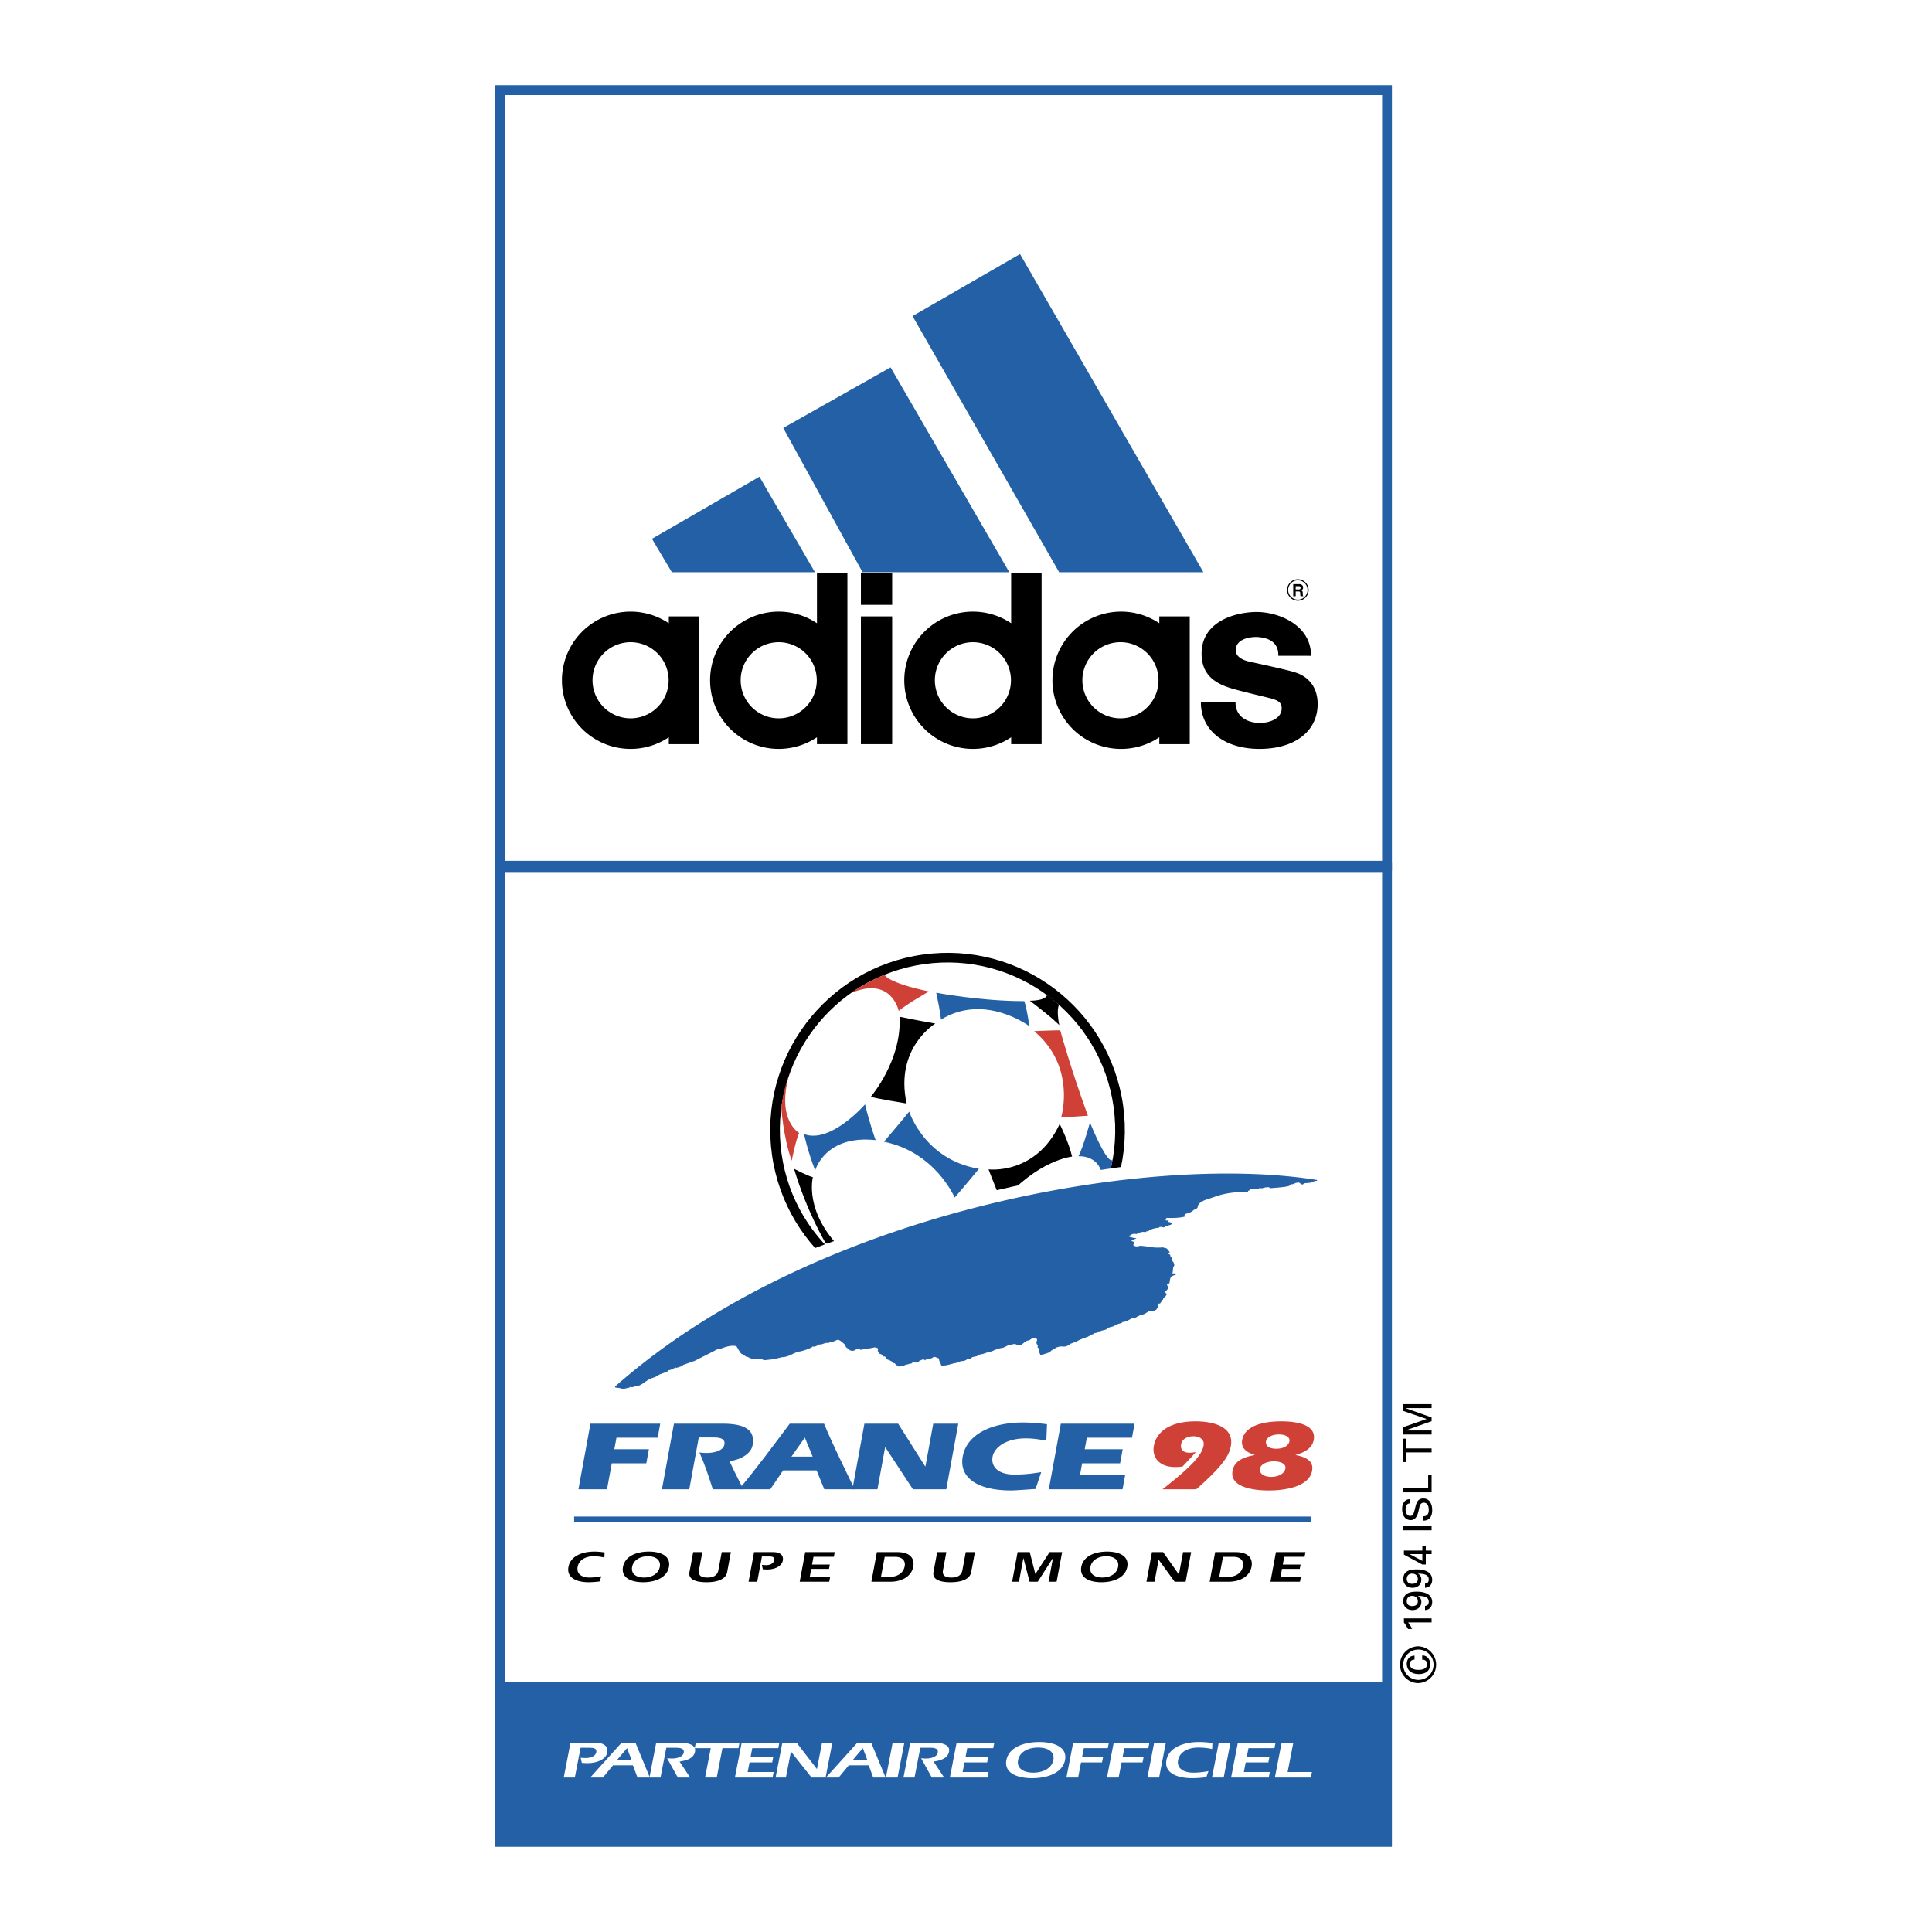 <svg xmlns="http://www.w3.org/2000/svg" width="2500" height="2500" viewBox="0 0 192.756 192.756"><g fill-rule="evenodd" clip-rule="evenodd"><path fill="#fff" d="M0 0h192.756v192.756H0V0z"/><path fill="#2360a5" d="M49.406 184.252V86.096h89.467v98.156H49.406z"/><path fill="#2360a5" d="M49.406 86.863V8.504h89.467v78.359H49.406z"/><path fill="#fff" d="M137.893 167.838v-80.76H50.388v80.76h87.505zM137.893 85.882V9.485H50.388v76.397h87.505z"/><path d="M66.741 156.328c-.197 1.059-1.338 1.531-2.578 1.531-1.24 0-2.205-.473-2.008-1.531.197-1.059 1.337-1.527 2.578-1.527 1.239 0 2.205.469 2.008 1.527zm-3.673 0c-.124.668.377 1.062 1.182 1.062.804 0 1.452-.395 1.577-1.062.124-.668-.378-1.059-1.183-1.059-.804.001-1.451.391-1.576 1.059zM87.488 154.854h2.045c1.222 0 1.692.594 1.6 1.346-.131 1.062-1.158 1.607-2.283 1.607h-1.912l.55-2.953zm.403 2.484h.757c1.004 0 1.535-.482 1.623-1.146.063-.471-.244-.869-.982-.869h-1.022l-.376 2.015zM112.465 156.328c-.197 1.059-1.338 1.531-2.578 1.531-1.238 0-2.203-.473-2.006-1.531.195-1.059 1.336-1.527 2.576-1.527s2.205.469 2.008 1.527zm-3.672 0c-.123.668.377 1.062 1.182 1.062s1.453-.395 1.578-1.062c.123-.668-.379-1.059-1.184-1.059s-1.451.391-1.576 1.059zM121.238 154.854h2.045c1.221 0 1.691.594 1.6 1.346-.131 1.062-1.156 1.607-2.283 1.607h-1.912l.55-2.953zm.403 2.484h.756c1.004 0 1.537-.482 1.623-1.146.064-.471-.244-.869-.98-.869h-1.023l-.376 2.015zM59.82 157.781a9.076 9.076 0 0 1-1.097.078c-1.241 0-2.205-.473-2.008-1.531.197-1.059 1.337-1.527 2.577-1.527.345 0 .695.035 1.031.084l-.028.51a4.6 4.6 0 0 0-1.09-.125c-.805 0-1.452.391-1.576 1.059-.124.668.377 1.062 1.182 1.062.472 0 .833-.057 1.186-.129l-.177.519zM70.072 154.854l-.335 1.803c-.085.461.141.734.831.734.689 0 1.019-.273 1.104-.734l.335-1.803h.913l-.372 2.002c-.128.691-.949 1.004-2.068 1.004s-1.823-.312-1.694-1.004l.372-2.002h.914zM76.019 156.133c.113 0 .262.023.395.023.605 0 .795-.307.828-.484.059-.318-.17-.385-.497-.385h-.726l-.469 2.52h-.865l.55-2.953h1.905c.871 0 1.033.465.963.838-.104.557-.772.898-1.571.898-.139 0-.293-.018-.424-.018l-.089-.439zM83.195 155.322h-2.033l-.143.772h1.773l-.082.433h-1.772l-.151.811h2.033l-.087.469h-2.946l.548-2.953h2.947l-.087.468zM94.417 154.854l-.335 1.803c-.085.461.142.734.832.734.689 0 1.019-.273 1.104-.734l.335-1.803h.915l-.374 2.002c-.128.691-.949 1.004-2.068 1.004-1.119 0-1.823-.312-1.695-1.004l.372-2.002h.914zM101.527 154.854h1.211l.557 2.177h.012l1.41-2.177h1.252l-.551 2.953h-.803l.436-2.346h-.012l-1.502 2.346h-.816l-.61-2.346h-.013l-.436 2.346h-.683l.548-2.953zM114.932 154.854h1.113l1.564 2.222h.014l.412-2.222h.805l-.549 2.953h-1.096l-1.59-2.188h-.011l-.406 2.188h-.805l.549-2.953zM130.16 155.322h-2.031l-.145.772h1.774l-.082.433h-1.772l-.15.811h2.031l-.086.469h-2.947l.549-2.953h2.947l-.088.468zM141.51 167.924c-1.01 0-1.83-.82-1.83-1.84 0-1.016.82-1.83 1.83-1.83a1.836 1.836 0 0 1 0 3.67zm0-3.348a1.514 1.514 0 1 0 1.518 1.508 1.512 1.512 0 0 0-1.518-1.508zm-.381 1.006c-.277 0-.467.15-.467.447 0 .4.346.576.861.576.518 0 .865-.176.865-.576 0-.277-.18-.447-.494-.447v-.42c.494 0 .797.385.797.873 0 .707-.498.99-1.146.99-.65 0-1.188-.326-1.188-1.025 0-.469.293-.814.771-.814v.396h.001zM142.832 161.469v.4h-2.342c.143.211.299.414.402.646l-.402.016a7.139 7.139 0 0 0-.42-.662v-.4h2.762zM141.355 158.801c.699 0 1.537.199 1.537 1.047 0 .426-.268.785-.715.785v-.418c.252 0 .371-.168.371-.412 0-.547-.643-.578-1.102-.578h-.008c.268.104.371.344.371.615-.008.486-.375.793-.861.793-.523.025-.939-.326-.939-.877.001-.803.659-.955 1.346-.955zm-1.001.947c0 .307.207.49.531.49.34 0 .574-.145.574-.479 0-.332-.238-.539-.574-.539-.291.001-.531.176-.531.528zM141.355 156.58c.699 0 1.537.199 1.537 1.047 0 .426-.268.785-.715.785v-.418c.252 0 .371-.168.371-.412 0-.547-.643-.578-1.102-.578h-.008c.268.104.371.344.371.613-.008.488-.375.795-.861.795-.523.025-.939-.326-.939-.877.001-.803.659-.955 1.346-.955zm-1.001.947c0 .307.207.49.531.49.34 0 .574-.145.574-.479 0-.332-.238-.539-.574-.539-.291.001-.531.177-.531.528zM142.832 155.055h-.578v1.037h-.344l-1.84-.99v-.406h1.84v-.428h.344v.428h.578v.359zm-.922 0h-1.229v.023l1.229.65v-.673zM142.832 152.678h-2.881v-.399h2.881v.399zM141.99 151.281c.406 0 .559-.244.559-.631 0-.328-.096-.727-.498-.727-.279 0-.395.23-.443.471-.104.475-.211 1.266-.857 1.266-.627 0-.859-.57-.859-1.109 0-.492.221-.975.777-.975v.42c-.322 0-.434.287-.434.574 0 .283.104.67.447.67.326 0 .348-.23.426-.482.172-.531.172-1.254.898-1.254.654 0 .887.588.887 1.17 0 .604-.256 1.043-.902 1.043v-.436h-.001zM142.832 148.889h-2.881v-.401h2.539v-1.34h.342v1.741zM140.295 144.906v.967h-.344v-2.332h.344v.967h2.537v.398h-2.537zM140.238 140.486v.008l2.594.922v.377l-2.594.922v.008h2.594v.398h-2.881v-.715l2.375-.83v-.008l-2.375-.814v-.666h2.881v.398h-2.594z"/><path d="M57.933 175.373c.145.012.334.027.504.027.772 0 1.012-.361 1.052-.57.073-.375-.22-.453-.637-.453h-.926l-.577 2.971h-1.104l.676-3.482h2.432c1.111 0 1.321.547 1.236.986-.128.658-.978 1.061-1.997 1.061-.178 0-.375-.021-.542-.031l-.117-.509zM62.023 173.865h1.374l1.439 3.482h-1.235l-.451-1.217h-1.991l-1.008 1.217h-1.266l3.138-3.482zm.979 1.713l-.438-1.166-.99 1.166h1.428z" fill="#fff"/><path d="M65.471 173.865h2.354c1.004 0 1.631.307 1.52.883-.124.637-.694.871-1.546 1.006l1.057 1.594h-1.228l-1.069-1.928c.145.012.341.031.449.031.579 0 1.13-.178 1.211-.59.048-.25-.076-.484-.708-.484h-1.035l-.577 2.971h-1.104l.676-3.483z" fill="#fff"/><path fill="#fff" d="M69.421 173.865h4.361l-.107.553h-1.598l-.569 2.93h-1.165l.569-2.93h-1.598l.107-.553zM77.649 174.418h-2.594l-.176.908h2.262l-.099.512H74.78l-.186.957h2.594l-.107.553h-3.76l.677-3.483h3.758l-.107.553zM78.057 173.865h1.421l2.015 2.621h.015l.509-2.621h1.027l-.676 3.483h-1.397l-2.047-2.58h-.015l-.501 2.58h-1.027l.676-3.483zM85.544 173.865h1.374l1.438 3.482h-1.234l-.451-1.217H84.68l-1.008 1.217h-1.266l3.138-3.482zm.98 1.713l-.438-1.166-.99 1.166h1.428zM89.062 173.865h1.166l-.676 3.483h-1.165l.675-3.483zM90.814 173.865h2.354c1.004 0 1.631.307 1.52.883-.124.637-.694.871-1.546 1.006l1.057 1.594H92.97l-1.069-1.928c.145.012.341.031.45.031.579 0 1.13-.178 1.21-.59.049-.25-.075-.484-.708-.484h-1.034l-.577 2.971h-1.104l.676-3.483zM99.096 174.418h-2.594l-.176.908h2.262l-.1.512h-2.262l-.185.957h2.594l-.108.553h-3.759l.676-3.483h3.759l-.107.553zM106.258 175.604c-.242 1.248-1.693 1.807-3.275 1.807s-2.816-.559-2.574-1.807 1.691-1.801 3.275-1.801c1.582 0 2.816.552 2.574 1.801zm-4.684 0c-.154.789.488 1.254 1.516 1.254s1.85-.465 2.004-1.254c.152-.789-.492-1.248-1.518-1.248-1.027-.001-1.849.458-2.002 1.248zM110.047 175.326l-.1.512h-2.092l-.293 1.51h-1.166l.676-3.483h3.559l-.108.553h-2.392l-.176.908h2.092zM114.09 175.326l-.1.512h-2.09l-.295 1.51h-1.164l.676-3.483h3.559l-.108.553h-2.392l-.178.908h2.092zM115.152 173.865h1.166l-.675 3.483h-1.166l.675-3.483zM120.35 177.316c-.459.053-.914.094-1.4.094-1.582 0-2.816-.559-2.574-1.807s1.691-1.801 3.273-1.801c.441 0 .889.041 1.316.098l-.031.602a6.347 6.347 0 0 0-1.393-.146c-1.025 0-1.848.459-2.002 1.248-.152.789.49 1.254 1.518 1.254.602 0 1.062-.068 1.512-.152l-.219.61zM121.596 173.865h1.166l-.676 3.483h-1.166l.676-3.483zM127.152 174.418h-2.591l-.178.908h2.262l-.1.512h-2.26l-.185.957h2.591l-.107.553h-3.758l.676-3.483h3.758l-.108.553zM127.869 173.865h1.166l-.568 2.93h2.424l-.108.553h-3.59l.676-3.483z"/><path d="M96.994 130.271c9.674-1.357 16.417-10.301 15.059-19.975S101.752 93.88 92.078 95.238c-9.673 1.357-16.415 10.3-15.058 19.974 1.357 9.675 10.3 16.417 19.974 15.059z"/><path d="M96.861 129.32c9.149-1.283 15.524-9.74 14.241-18.889-1.283-9.15-9.74-15.526-18.891-14.242-9.149 1.283-15.525 9.742-14.241 18.891 1.284 9.149 9.741 15.525 18.891 14.24z" fill="#fff"/><path d="M84.918 99.072s1.4-1.057 3.333-1.822c0 0 .197.773 4.431 1.668 0 0-2.175 1.229-3.017 1.939 0 0-.721-3.505-4.747-1.785z" fill="#cf4037"/><path d="M93.408 99.045s4.396.838 8.779.838c0 0 .18.283.516 2.504 0 0-4.451-3.35-8.829-.658.001 0 .012-.452-.466-2.684z" fill="#2360a5"/><path d="M89.747 101.438s1.567.334 3.569.68c0 0-4.074 2.43-2.861 7.979 0 0-3.208-.516-3.569-.682 0-.001 3.111-3.622 2.861-7.977zM102.744 99.842s1.553.018 1.713-.559c0 0 .332.197 1.207.982 0 0-.301.367.016 2.012 0 0-.436-.531-2.936-2.435z"/><path d="M108.49 111.176c-1.645-4.525-2.686-8.264-2.686-8.303l-.033-.082h-.086c-.648 0-2.211.07-2.211.07l-.291.016.205.184c3.914 3.48 2.521 8.234 2.521 8.281l-.062.156.164-.01 2.381-.162.15-.01-.052-.14z" fill="#cf4037"/><path d="M98.627 116.668s4.705.596 7.098-4.529c0 0 .865 1.699 1.24 3.252 0 0-3.404.32-7.033 4.557 0-.001-1.123-2.762-1.305-3.28z"/><path d="M108.744 111.992s-.67 2.457-1.145 3.369c0 0 3.076-.262 2.285 3.732 0 0 .666-.816 1.125-3.402.001 0-.353.907-2.265-3.699zM88.192 113.91s1.823-2.137 2.521-3.008c0 0 1.505 4.795 6.953 5.709 0 0-1.586 1.934-2.419 2.871 0 0-1.915-4.531-7.055-5.572z" fill="#2360a5"/><path d="M95.624 120.275s2.154.396 3.792.396c0 0-3.173 3.328-2.084 6.455 0 0-2.395-.049-3.641-.332 0 .001 3.582-1.806 1.933-6.519z"/><path d="M80.22 113.146s.34 1.654 1.113 3.633c0 0 .97-3.574 6.028-3.029 0 0-.587-1.605-1.055-3.568 0 0-3.448 3.97-6.086 2.964z" fill="#2360a5"/><path d="M78.685 107.406s-.532 1.285-.728 3.104c0 0 .16 2.867 1.032 5.295 0 0 .408-2.084.746-2.77-.001 0-2.235-1.219-1.05-5.629z" fill="#cf4037"/><path d="M79.221 116.605s1.304.697 1.88.846c0 0-.945 3.52 2.992 7.312 0 0-1.178-.318-1.72-.736.001 0-1.855-3.08-3.152-7.422zM85.049 125.475s3.366 3.098 7.951 1.646c0 0 .758 1.1 1.142 1.516 0 0-5.893-.561-8.204-1.684.001 0-.491-.533-.889-1.478zM95.08 128.699s2.191-.893 2.52-1.211c0 0 1.699 1.703 5.076-.232 0 0-1.283.867-2.438 1.229 0-.001-1.627.357-5.158.214z"/><path d="M120.273 133.441l.609-17.84c-8.854.391-17.244 2.098-23.596 3.666-1.16.287-8.031 2.33-14.927 4.861-7.845 2.879-13.134 5.828-13.134 5.828s-1.959 1.051-3.019 1.639l54.067 1.846z" fill="#fff"/><path d="M115.512 130.451l.092-.402c.057 0 .055.018.055.018l.084-.025.053-.059.031-.064s.047-.02.047-.086v-.078l.154-.078.053-.18s.207-.131.234-.209c.025-.078.105-.146.105-.146l-.113-.139-.113-.133.172-.102.156-.182-.025-.26-.053-.105c0-.027-.025-.051-.025-.051l.26-.154s.043-.445.146-.627c.027-.045.588-.266.588-.266-.209-.127-.461-.057-.461-.057.07-.059.092-.623.092-.623.156-.162.133-.293.016-.543l-.137-.125c-.08-.057.141-.316-.039-.316-.205-.07-.012-.244-.25-.328-.213-.154-.035-.125-.035-.125l.064-.053.061-.004s-.271-.369-.338-.396c-.064-.025-.402-.104-.402-.104s-.545.078-1.246-.039-1.014-.117-1.014-.117-.361.168-.637-.051c-.098-.078.188-.189.072-.307-.064-.064-.266-.117-.266-.117l.037-.104s.17-.039.221-.064c.053-.025.289-.127.186-.127-.104-.014-.205-.004-.205-.004l-.33-.09-.131-.039s-.025-.131.066-.131c.09-.012.193-.117.193-.117l.143-.039h.195l.156.027s-.104-.014.246-.143c.352-.131.568-.061.568-.061l.082-.006.064-.076h.117s-.033.057.162-.086.631-.227.631-.227l.363-.053.012-.051s.234-.053.352.012c.117.066.195-.051.195-.051l.09-.039.117-.053.391-.104c.246-.17-.086-.254-.086-.254-.342-.033-.1-.148-.1-.148s-.115-.025-.252-.025c-.135-.002-.092-.064-.092-.064l.186-.051.029-.049c-.146.031-.15-.098-.15-.098 1.457.074 1.99-.17 1.99-.17s-.182-.062-.162-.119c.062-.174.488-.125.828-.418.275-.24.393-.137.496-.363 0 0-.117-.447 1.01-.805.932-.27 1.545-.693 3.99-.729l.029-.092.102-.031c.09-.172.338-.156.539-.182.072.072.238.092.381.029l.1-.102c.225.092.441-.029.66-.068l.086.043c.043-.078.23-.08.307.053.344-.037 1.625-.1 1.949-.248l.158-.174c.227.119.424-.209.664-.104.102-.199.33.242.539.135.076-.129.285-.125.463-.125l.137-.029c.113.051.441-.197.799-.197l-.027-.084c-17.055-2.74-50.305 3.184-70.005 20.596-.094.199.217.07.75.25.152 0 .482-.096.671-.131l.073-.074c.188.109.389-.035.585-.078.453.068 1.14-.711 1.636-.803l.375-.146c.381-.293.658-.281 1.155-.527l.088-.105c.285-.033.529-.193.714-.297 0 0-.033.074.057.074.143-.082.539-.117.68-.309l1.156-.406 2.004-1.02s.167-.146.363-.125c.342-.074 1.104-.48 1.772-.316.139.152.392.754.583.791l.484.303.053-.025c.119.078.12.021.191.098.497.232.995-.049 1.449.238l.962-.102.86-.207c.701 0 1.174-.514 1.861-.584a5.494 5.494 0 0 0 1.115-.408l.041-.074c.244.078.457-.082.681-.203.312.059.58-.234.89-.127.474-.252-.361.205.164-.086.279 0 .538-.174.807-.258.279.076.555.371.729.529l.066.217c.257.139.398.457.8.34l.163-.057c.062-.162.272-.098.425-.078l.073.066c.465-.1.941-.139 1.405-.252l.288.066a.325.325 0 0 1 .015.297c.027 0 .112.16.112.246l.202.07c.154.027.173.262.331.232.136-.057.192.238.278.291.175.031.557.205.691.393.04-.029.131-.008.131.062.041.045.336.281.466.26.059-.066.265-.104.444-.104.059-.068.23-.104.429-.129 0-.096.174.012.34-.113l.064-.088c.187 0 .378.078.565-.027.119 0 .041-.162.174-.129.188-.105.378-.191.497-.023l.065-.074c.137-.041.271-.109.414-.035.023-.084.173-.111.262-.145.203-.232.43.025.653.049-.026.285.19.469.216.703.488.07.975-.162 1.455-.242.213-.025.426-.195.64-.195.244.006.431-.115.57-.234.176.055.377-.061.428-.152l.479-.107c.193-.129.383-.207.57-.207.373-.127.578-.205.934-.273.229-.129.65-.295 1-.334.314-.059.424-.223.686-.271.281-.043.604-.244.852.012.551.076.625-.475 1.172-.496l.193-.143c.215-.115.393-.15.588.02 0 .297-.146.316.025.559.152.082-.096.297.131.33.076.34.027.393.199.719.117.033.082-.09.201-.062l.697-.234c.035 0 .158-.215.27-.215.062-.172.229-.145.381-.221.027.049.021-.123.096-.047.375-.215.705.025 1.037-.174 0 .041.084-.139.174-.082l.082-.098c.229-.068.354-.137.596-.221.283-.145.732-.365 1.119-.461.207-.111.449-.256.594-.297.117-.152.332-.068.533-.221 0-.055.125-.076.248-.076.043-.09.332-.055.533-.186 0 .035.09-.139.172-.082l.062-.084.553-.15c-.02.033.084-.139.131-.07.195-.166.34-.145.631-.248.02-.109.199-.104.316-.104-.055-.076.09-.109.215-.109l.201-.096s.082-.07.166-.07l.09-.082c.207.041.283-.027.512-.131 0-.035.104-.07.199-.104.131-.117.4-.098.615-.234l.373-.225s.129-.104.311-.051c.184.051.416-.104.416-.104l.166-.225zM86.056 57.09l-7.91-14.393 10.707-6.045 11.844 20.438H86.056zM67.029 57.09l-1.982-3.336 10.722-6.192 5.536 9.528H67.029zM105.67 57.09L91.045 31.538l10.723-6.191 18.296 31.743H105.67z" fill="#2360a5"/><path d="M122.971 146.738c.176-.957 1.049-1.355 2.205-1.566l-.002.01.006-.029c-.877-.26-1.389-.709-1.244-1.496.256-1.398 2.064-1.848 3.9-1.848s3.492.449 3.236 1.848c-.143.787-.834 1.236-1.805 1.496l-.008.029.002-.01c1.08.211 1.822.609 1.646 1.566-.291 1.588-2.664 1.967-4.336 1.967-1.669 0-3.891-.379-3.6-1.967zm2.748-.228c-.109.6.523.838 1.104.838.578 0 1.312-.238 1.422-.838.084-.459-.477-.709-1.139-.709-.665 0-1.303.25-1.387.709zm.593-2.715c-.094.51.4.748 1.021.748.623 0 1.219-.238 1.311-.748.074-.398-.357-.678-1.049-.678-.689 0-1.21.279-1.283.678zM117.992 146.305a3.47 3.47 0 0 1-.746.061c-1.59 0-2.314-.959-2.131-2.08.189-1.156 1.248-2.477 4.182-2.477 1.84 0 3.822.586 3.51 2.434-.15.883-.674 1.9-3.457 4.344h-3.365c2.758-2.168 3.91-3.346 4.098-4.367.096-.52-.293-.922-1.025-.922-.705 0-1.139.363-1.217.785-.1.549.211.854.836.854.203 0 .412-.029.633-.049l-1.318 1.417z" fill="#cf4037"/><path fill="#2360a5" d="M130.834 151.873v-.566H57.282v.566h73.552zM71.118 148.586c-.398-1.236-.794-2.482-1.337-3.67.252.029.479.049.697.049.787 0 1.682-.215 1.798-.854.128-.697-.754-.697-1.161-.697h-1.398l-.946 5.172h-2.729l1.199-6.545h4.832c2.259 0 3.292.625 3.015 2.143-.149.812-1.06 1.408-2.303 1.609 0 0 .987 2.084 1.405 2.795l-3.072-.002z"/><path d="M73.73 148.586c1.782-2.129 3.412-4.348 5.065-6.545h3.42c.89 2.148 2.015 4.377 3.051 6.545H82.24l-.769-1.885h-3.338l-1.28 1.885H73.73zm7.35-3.258l-.771-1.875h-.027l-1.32 1.875h2.118zM64.74 144.592l-.257 1.404h-3.447l-.474 2.59h-2.851l1.199-6.545h6.962l-.256 1.402h-4.113l-.21 1.149h3.447zM112.01 144.592l-.258 1.404h-3.787l-.217 1.188h4.506l-.256 1.402h-7.357l1.199-6.545h7.355l-.256 1.402h-4.505l-.211 1.149h3.787z" fill="#2360a5"/><path fill="#2360a5" d="M86.243 142.041h3.366l2.695 4.258h.027l.78-4.258h2.497l-1.198 6.545h-3.326l-2.749-4.18h-.027l-.766 4.18h-2.497l1.198-6.545zM103.883 146.873c-.785.127-1.592.244-2.686.244-1.703 0-2.346-.867-2.164-1.799.156-.805 1.178-1.809 3.334-1.809.709 0 1.369.105 2.025.238l.066-1.648a18.992 18.992 0 0 0-2.369-.176c-3.217 0-5.638 1.217-6.035 3.385-.399 2.178 1.576 3.395 4.793 3.395.516 0 1.646-.098 2.471-.146l.565-1.684z"/><path d="M129.025 58.277h.607c.32 0 .379.236.379.34 0 .132-.068.247-.186.287.098.043.152.08.152.305 0 .176 0 .219.053.239v.032h-.277a.762.762 0 0 1-.027-.243c0-.164-.01-.228-.195-.228h-.26v.471h-.246v-1.203zm.541.53c.131 0 .193-.045.193-.164 0-.064-.027-.158-.176-.158h-.312v.322h.295z"/><path d="M129.488 59.935a1.072 1.072 0 1 1 0-2.145 1.072 1.072 0 0 1 0 2.145zm.965-1.073a.965.965 0 1 0-1.93 0 .965.965 0 0 0 1.93 0zM66.728 62.183a6.848 6.848 0 1 0 0 11.374v.687h3.038V61.497h-3.038v.686zm-3.814 9.484a3.797 3.797 0 1 1 0-7.594 3.797 3.797 0 0 1 0 7.594zM81.509 62.183a6.848 6.848 0 1 0 0 11.374v.687h3.037V57.156h-3.037v5.027zm-3.815 9.484a3.797 3.797 0 1 1 0-7.594 3.797 3.797 0 0 1 0 7.594zM85.893 74.243h3.119V61.497h-3.119v12.746zM85.893 60.347h3.119v-3.191h-3.119v3.191zM100.883 62.183a6.848 6.848 0 1 0 0 11.374v.687h3.037V57.156h-3.037v5.027zm-3.815 9.484a3.796 3.796 0 1 1-.001-7.593 3.796 3.796 0 0 1 .001 7.593zM115.664 62.183a6.847 6.847 0 0 0-10.662 5.687 6.846 6.846 0 0 0 10.662 5.687v.687h3.037V61.497h-3.037v.686zm-3.816 9.484a3.798 3.798 0 1 1 .001-7.595 3.798 3.798 0 0 1-.001 7.595zM129.312 67.118c-.727-.268-3.873-.924-4.742-1.127-.748-.174-1.307-.571-1.283-1.147.051-1.281 1.859-1.327 2.291-1.279.441.047 2.008.192 1.959 1.863l3.268.004c.002-3.114-3.273-4.34-5.312-4.373-2.037-.032-5.607.834-5.611 4.145-.004 1.975 1.16 2.833 2.562 3.34.947.343 4.006 1.029 4.451 1.162.643.19.98.402.979.959 0 .954-1.064 1.46-2.186 1.459-1.123-.002-2.422-.54-2.42-2.055l-3.455-.004c-.004 2.798 2.328 4.649 5.842 4.653 3.514.004 5.803-1.752 5.807-4.466.001-1.772-.983-2.74-2.15-3.134z"/></g></svg>